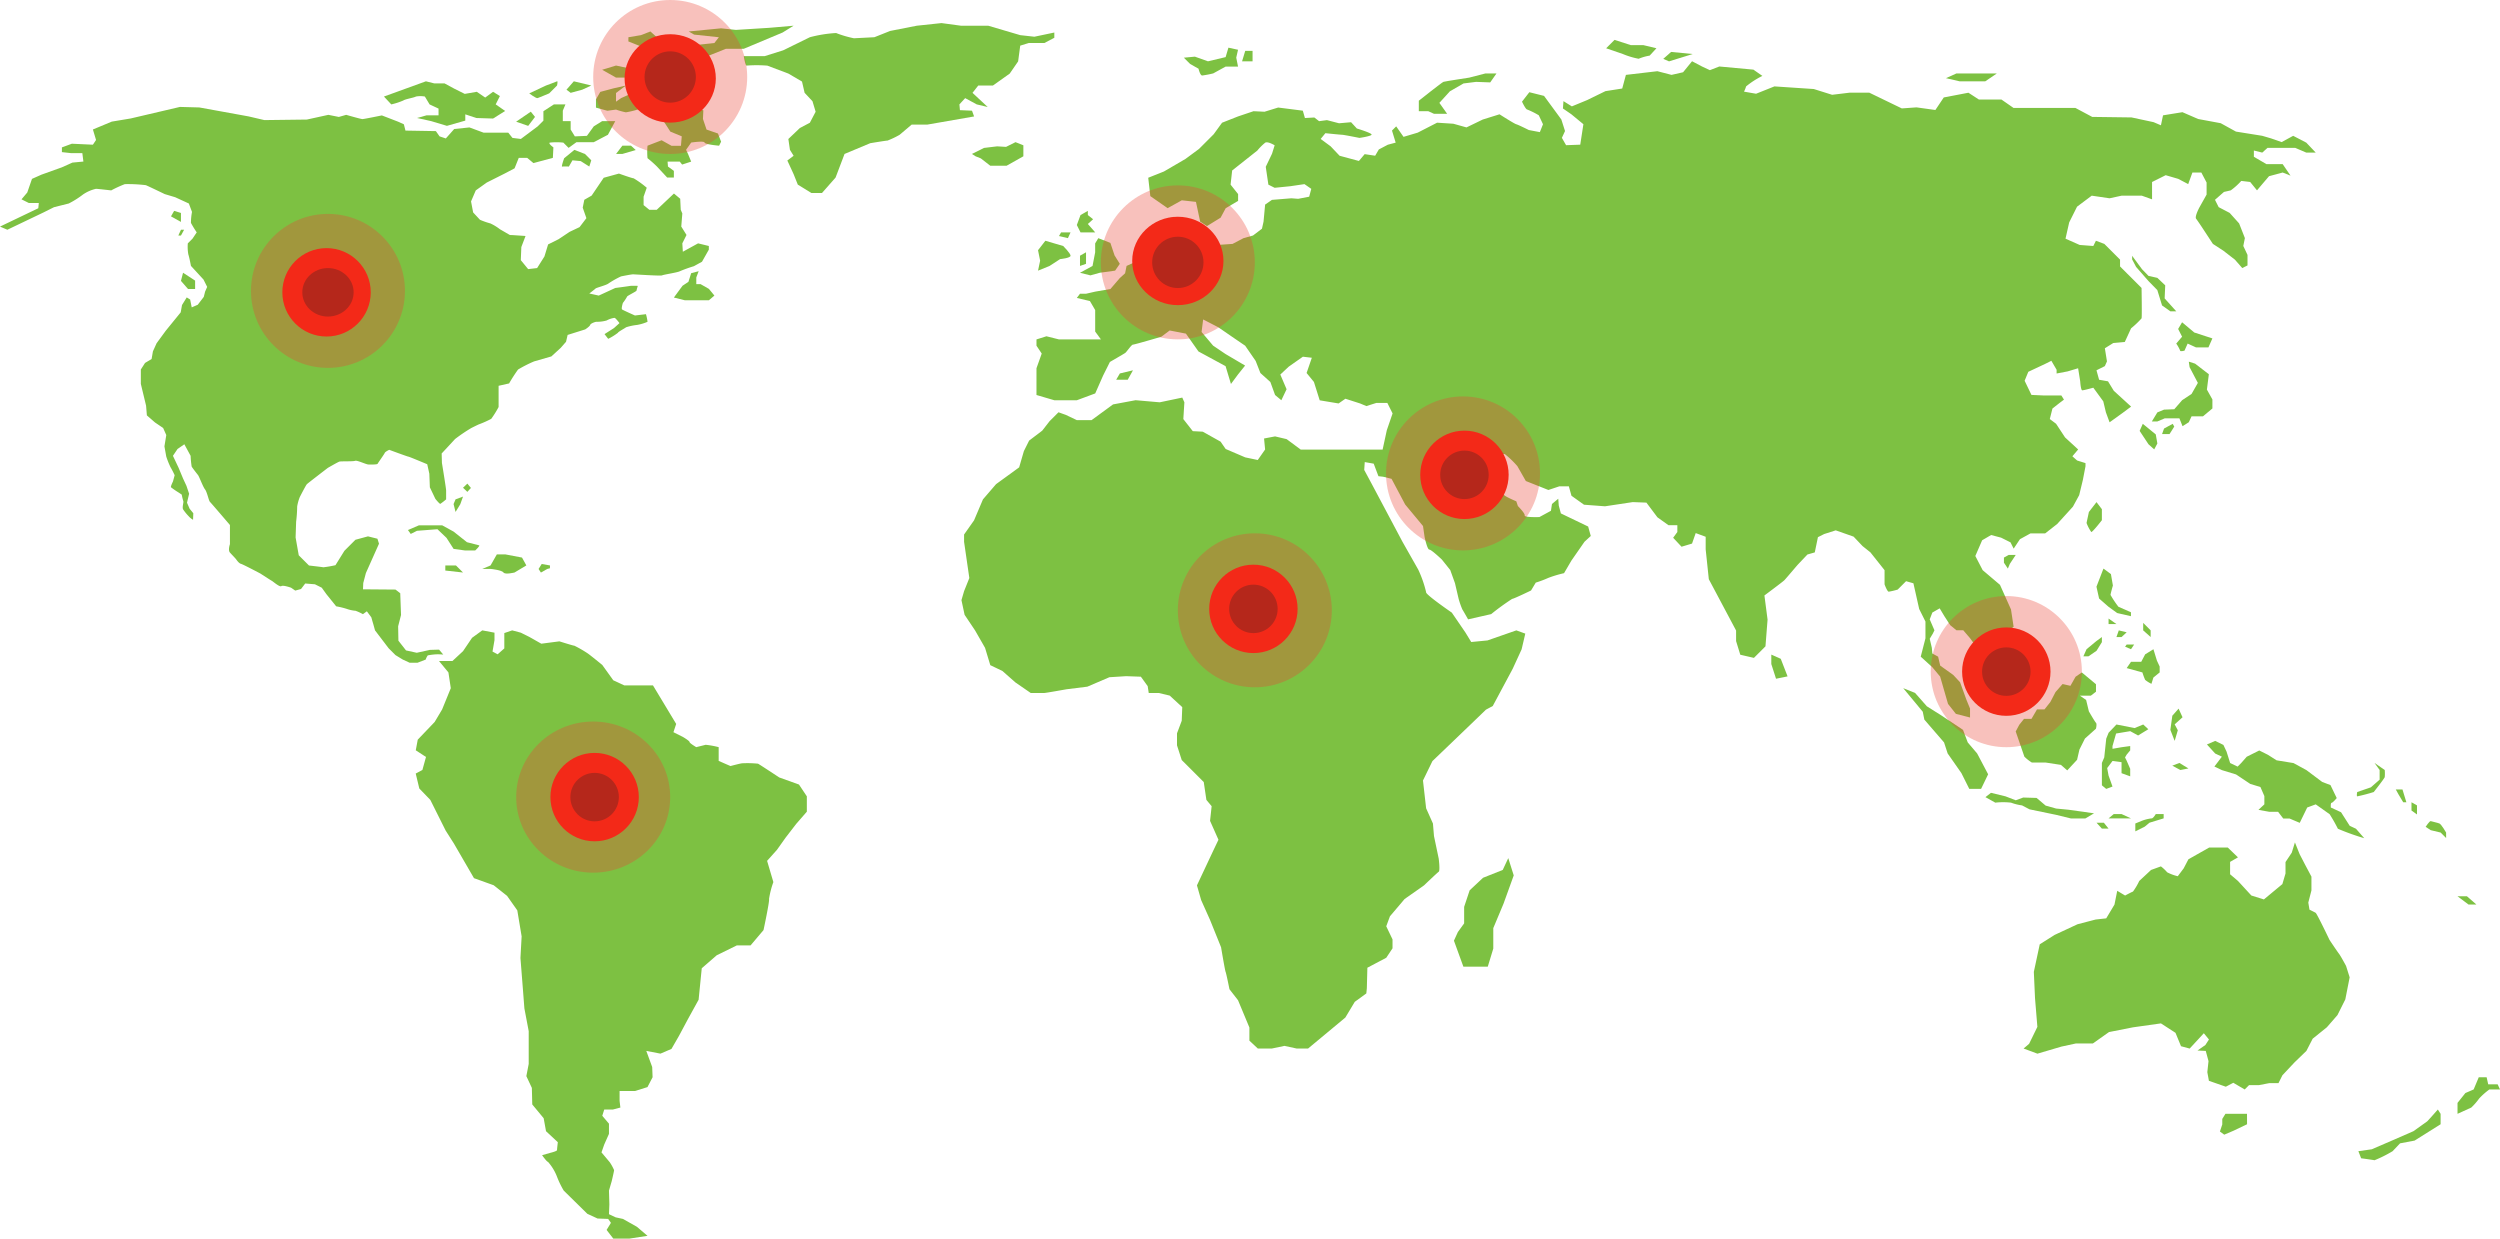<svg xmlns="http://www.w3.org/2000/svg" xmlns:xlink="http://www.w3.org/1999/xlink" width="279" height="138.219" viewBox="0 0 279 138.219">
  <defs>
    <clipPath id="clip-path">
      <rect id="Rectangle_38" data-name="Rectangle 38" width="279" height="135.644" fill="#7dc142"/>
    </clipPath>
  </defs>
  <g id="Group_36" data-name="Group 36" transform="translate(-140 -2320.683)">
    <g id="Group_25" data-name="Group 25" transform="translate(140 2323.259)">
      <g id="Group_24" data-name="Group 24" clip-path="url(#clip-path)">
        <path id="Path_30" data-name="Path 30" d="M22.888,46.731l-.146.585-.673.878-.673.293-.176-.878-.38-.234-.527.849-.146.819L18.5,51.092l-1.025,1.4-.41.907-.146.849-.732.439-.469.732v1.61l.585,2.429.088,1.083.907.79.908.615.351.79L18.351,64l.205,1.141a9.673,9.673,0,0,0,.468,1.171,9.284,9.284,0,0,1,.468.907l-.19.7s-.278.556-.22.644a9,9,0,0,0,.849.585l.351.234a6.321,6.321,0,0,0,.176.732c.059.117-.146.644-.029.908a5.341,5.341,0,0,0,.615.761,1.968,1.968,0,0,0,.5.41l.029-.732-.41-.5-.293-.673.234-1-.293-.878-.38-.819-.5-1.2L19.3,65.053l.512-.761.761-.527.7,1.288a10.249,10.249,0,0,0,.117,1.2c.059.117.556.761.7.937s.556,1.317.79,1.61.41,1.259.556,1.4,2.225,2.576,2.225,2.576v2.136s-.234.673,0,.937.585.615.673.732.322.468.556.527,2.166,1.083,2.166,1.083,1.171.761,1.288.82.878.732,1.054.585,1.083.176,1.083.176l.469.322.644-.176.468-.615,1.083.088.761.38.527.732,1.083,1.346a8.778,8.778,0,0,1,1.2.293,3.8,3.8,0,0,0,.966.205,5.48,5.48,0,0,1,.82.38l.439-.322.5.673s.146.527.176.615.234.839.234.839l1.522,2,.761.761.819.5.761.351H46.6l.907-.351a1.729,1.729,0,0,1,.234-.469,7.437,7.437,0,0,1,.937-.117,5.7,5.7,0,0,1,.79.029L49,86.682l-1.024.029-1.464.322-1.2-.263-.849-1.083-.03-1.61.322-1.258-.088-2.429-.527-.41-3.629-.03.029-.7.293-1.112,1.464-3.278-.176-.556-1.054-.263-1.4.38-1.229,1.229-1,1.61a12.629,12.629,0,0,1-1.347.234c-.117-.029-1.61-.2-1.61-.2l-1.141-1.141-.351-1.99.059-1.756a14.941,14.941,0,0,0,.117-1.7,4.986,4.986,0,0,1,.293-1.054s.673-1.317.79-1.434S36.585,66.4,36.585,66.4s1.112-.644,1.288-.7,1.522,0,1.756-.088,1.229.41,1.493.41.966.029,1.024-.088.732-1.054.79-1.2.5-.351.5-.351,2.049.761,2.136.761,2.107.849,2.107.849l.234,1.054.059,1.522.615,1.288s.468.585.556.556a7.227,7.227,0,0,0,.644-.5v-.995c0-.234-.468-3.073-.468-3.073l-.029-1.054s1.258-1.347,1.493-1.61A18.193,18.193,0,0,1,52.6,61.95s.7-.351.849-.41a11.138,11.138,0,0,0,1.376-.615,11.07,11.07,0,0,0,.819-1.317V57.238l1.171-.263a18.019,18.019,0,0,1,1-1.551,14.747,14.747,0,0,1,1.785-.907l1.932-.556,1.054-.966.585-.673.176-.761,1.961-.615s.5-.322.556-.5.585-.351.7-.351A3.825,3.825,0,0,0,67.7,49.95a2.588,2.588,0,0,1,.878-.293c.117,0,.556.585.556.585l-.615.556-1.054.673.41.527a6.449,6.449,0,0,0,1.083-.673c.029-.117.819-.527.907-.615a6.152,6.152,0,0,1,1.229-.263,4.949,4.949,0,0,0,1.171-.351,5.346,5.346,0,0,0-.176-.849l-1.229.146s-1.317-.585-1.434-.673.088-.732.088-.732a4.867,4.867,0,0,0,.468-.7c0-.088,1.054-.585,1.054-.673a4.185,4.185,0,0,1,.146-.527,8.1,8.1,0,0,0-.849,0c-.088.029-1.668.234-1.668.234l-1.844.849-1.054-.234s.615-.468.7-.556S67.7,46,67.9,45.823a10.185,10.185,0,0,1,1.4-.79c.117-.03,1.171-.234,1.346-.234s3.132.2,3.249.117,1.756-.322,1.99-.468a15.134,15.134,0,0,1,1.551-.556l.908-.5.761-1.346v-.41l-1.2-.293-1.7.936-.058-.936.468-.937-.585-.937.117-1.463-.176-.41-.059-1.229-.7-.585L73.288,37.6h-.819l-.644-.527v-.937l.351-1a10.543,10.543,0,0,0-1.463-1.054c-.176,0-1.639-.527-1.639-.527l-1.7.468-1.347,1.99-.819.468-.176.878.41,1.171-.761,1-1.112.527-1.229.819-1.171.585-.41,1.346L59.942,44.1l-1,.117-.82-1,.059-1.464.468-1.229L56.9,40.409l-1.112-.644a5.522,5.522,0,0,0-1.054-.644,8.77,8.77,0,0,1-1.171-.41l-.761-.82-.234-1.229.527-1.229,1.229-.878,1.99-1,1.112-.585.469-1.171h.936l.7.585L61.7,31.8l.059-1.171s-.585-.41-.41-.527a6.554,6.554,0,0,1,1.522,0l.585.585.878-.637h1.932l1.58-.826.819-1.522H67.2l-.937.585L65.5,29.345l-1.346.059-.468-.761v-.937H62.81V26.535l.293-.7H61.815l-1.171.761v1.054L60,28.292l-1.873,1.4-.936-.117-.469-.585H53.971l-1.58-.585-1.7.176-.937,1.054-.7-.234-.41-.585-3.395-.059-.176-.7-.644-.293-1.814-.7s-1.99.41-2.166.41S38.634,27,38.634,27l-.819.234L36.644,27l-2.4.527-4.741.059-1.756-.41-5.5-1-2.166-.059-5.5,1.288-2.107.351-2.107.878.351,1.171-.351.527L8.02,30.223l-1.112.41v.527l1.054.117H9.19l.117.937-1.229.117-1.171.527-2.283.819-1.054.469-.527,1.522-.644.761.819.41H4.332l-.059.585L0,39.472l.82.351,4.039-1.932,1.171-.585,1.639-.41a9.9,9.9,0,0,0,1.58-.995,4.134,4.134,0,0,1,1.463-.644c.176,0,1.7.176,1.7.176a12.674,12.674,0,0,1,1.522-.7,16.458,16.458,0,0,1,2.342.117c.293.117,2.107.995,2.107.995l1.171.351,1.522.7.351.937a6.718,6.718,0,0,0-.117,1.229,12.1,12.1,0,0,0,.644,1.054l-.468.7-.527.527a4.81,4.81,0,0,0,.059,1.229c.117.351.293,1.288.293,1.288l1.4,1.522.41.819Z" transform="translate(0 -16.76)" fill="#7dc142"/>
        <path id="Path_31" data-name="Path 31" d="M59.08,81.147v-.937l-1.346-.878-.234.908.79.907Z" transform="translate(-37.305 -51.47)" fill="#7dc142"/>
        <path id="Path_32" data-name="Path 32" d="M56.96,66.31l.351-.644H56.96l-.293.644Z" transform="translate(-36.764 -42.603)" fill="#7dc142"/>
        <path id="Path_33" data-name="Path 33" d="M55.445,60.9V59.9l-.761-.234-.351.615Z" transform="translate(-35.25 -38.71)" fill="#7dc142"/>
        <path id="Path_34" data-name="Path 34" d="M144.345,152.17l-.22-.878.22-.527.834-.307-.307.856Z" transform="translate(-93.506 -97.614)" fill="#7dc142"/>
        <path id="Path_35" data-name="Path 35" d="M147.608,147.255l.4-.439-.4-.483-.483.461Z" transform="translate(-95.452 -94.938)" fill="#7dc142"/>
        <path id="Path_36" data-name="Path 36" d="M129.625,160.11l1.229-.527h2.59l1.273.7,1.493,1.185s1.229.307,1.361.351-.439.571-.439.571h-1.141l-1.273-.176-.79-1.229-1.01-.966-2.283.176-.7.351Z" transform="translate(-84.098 -103.534)" fill="#7dc142"/>
        <path id="Path_37" data-name="Path 37" d="M141.5,172.333h1.185l.79.79-1.976-.22Z" transform="translate(-91.802 -111.806)" fill="#7dc142"/>
        <path id="Path_38" data-name="Path 38" d="M154.172,170.062l.7-1.229h.966l1.844.351.483.878-1.317.79s-1.054.263-1.229,0-1.361-.4-1.449-.4h-.922Z" transform="translate(-99.426 -109.536)" fill="#7dc142"/>
        <path id="Path_39" data-name="Path 39" d="M172.4,172.036l-.922-.161-.351.556.263.4.7-.4.307-.08Z" transform="translate(-111.023 -111.509)" fill="#7dc142"/>
        <path id="Path_40" data-name="Path 40" d="M134.715,196.392h1.493l1.185-1.1,1.01-1.493,1.141-.829,1.361.258v.834l-.22,1.273.571.307.746-.659v-1.712l.878-.3.966.258.966.483,1.317.746,2.02-.263s1.537.488,1.668.486a12.7,12.7,0,0,1,1.449.831c.22.132,1.668,1.317,1.668,1.317l1.229,1.712,1.229.571h3.2l2.59,4.3-.307.922,1.054.527s.746.439.746.571.746.571.746.571l1.054-.263a9.634,9.634,0,0,1,1.449.263v1.537l1.317.571s1.141-.307,1.317-.307a11.735,11.735,0,0,1,1.756.044c.176.088,2.371,1.537,2.371,1.537l2.2.79.878,1.317v1.712l-1.185,1.361-1.185,1.537-.966,1.361-1.1,1.229.7,2.371a9.835,9.835,0,0,0-.483,1.888c.088.176-.615,3.468-.615,3.468l-1.449,1.712h-1.537l-2.239,1.1-1.668,1.449-.351,3.512-1.185,2.151-1.01,1.888-.834,1.449-1.229.527-1.581-.307.659,1.8.044,1.141-.571,1.1-1.4.439h-1.712v1.1l.088.746-.834.219h-.966l-.22.7.746.878v1.141l-.527,1.185-.307.878.922,1.1a5.245,5.245,0,0,1,.483.878c0,.132-.263,1.229-.263,1.229l-.307,1.054.044,1.537-.044,1.1.746.351.812.176,1.558.878,1.185,1.01-2.02.307h-1.8l-.746-.966.483-.79-.307-.439-1.185-.044-1.141-.527-2.634-2.59a10.109,10.109,0,0,1-.746-1.537,5.418,5.418,0,0,0-1.01-1.668c-.132,0-.659-.746-.659-.746l.922-.263s.746-.176.746-.307.088-.878.088-.878l-1.317-1.229-.263-1.449-1.273-1.537-.044-1.844-.615-1.317.263-1.361V237.7l-.483-2.546-.176-2.283-.263-3.337.132-2.415-.483-2.9L142.31,222.6l-1.493-1.185-2.2-.79-2.239-3.863-.922-1.449-1.712-3.424-1.229-1.273-.4-1.668.746-.4.4-1.449-1.141-.746.22-1.185,1.888-1.976.834-1.4.966-2.371-.263-1.756Z" transform="translate(-85.72 -125.197)" fill="#7dc142"/>
        <path id="Path_41" data-name="Path 41" d="M214.125,81.774l1.229.307h2.678l.615-.527-.615-.746-.922-.527h-.483v-.746l.263-.7-.834.22-.307.966-.659.439Z" transform="translate(-138.92 -51.145)" fill="#7dc142"/>
        <path id="Path_42" data-name="Path 42" d="M196.452,39.88l1.493-.439-.527-.483h-.966l-.7.922Z" transform="translate(-126.999 -25.275)" fill="#7dc142"/>
        <path id="Path_43" data-name="Path 43" d="M181.6,42.137l.22-.7-.7-.7-1.185-.461-1.141.933s-.351.977-.22.933a4.14,4.14,0,0,1,.746,0l.4-.7.922.088Z" transform="translate(-115.834 -26.127)" fill="#7dc142"/>
        <path id="Path_44" data-name="Path 44" d="M195.126,26.55a7.4,7.4,0,0,0,0,1.395,13.04,13.04,0,0,1,1.054.934l1.141,1.228h.746V29.36l-.659-.482-.044-.55h1.361l.263.329,1.01-.329-.351-.856-.219-.461L200,26.2s1.449-.22,1.493,0,1.624.351,1.624.351l.22-.449-.351-.912-1.273-.439-.4-1.185.044-.966-2.149-.659-1.144-.834-.878.351a11.6,11.6,0,0,0-1.273-.615,6.78,6.78,0,0,1-1.01-.615l-1.449.439-1.273.571-.571.4v-.966l1.1-.834-1.361.307-1.493.4-.483.834v.922l1.273.351.966-.132a7.833,7.833,0,0,0,1.1.307,9.793,9.793,0,0,0,1.932-.527l1.141.263.922.922.966,1.493,1.273.527-.088,1.054H197.8l-1.1-.615Z" transform="translate(-122.863 -12.867)" fill="#7dc142"/>
        <path id="Path_45" data-name="Path 45" d="M122,20.2l.819.878a7.8,7.8,0,0,0,1.347-.439c.176-.146,1.229-.322,1.4-.439a2.8,2.8,0,0,1,1,0l.527.878,1,.468V22.3h-1.346l-1.054.293,1.58.351,1.756.527,2.049-.585v-.7l1.229.41,1.873.059,1.346-.845-1.054-.735.468-.93-.761-.475-.878.644-.937-.644-1.346.234-1.171-.585-1.083-.585H127.62l-.937-.234Z" transform="translate(-79.151 -12.002)" fill="#7dc142"/>
        <path id="Path_46" data-name="Path 46" d="M164,29.278l1.346.468.761-1-.468-.585Z" transform="translate(-106.4 -18.274)" fill="#7dc142"/>
        <path id="Path_47" data-name="Path 47" d="M168.167,19.838s.761.585.937.527,1.288-.527,1.288-.527l.878-.878s.117-.527,0-.468-1.229.468-1.229.468Z" transform="translate(-109.103 -11.994)" fill="#7dc142"/>
        <path id="Path_48" data-name="Path 48" d="M180,19.436l.468.352,1.288-.352,1.01-.468-1.946-.468Z" transform="translate(-116.781 -12.002)" fill="#7dc142"/>
        <path id="Path_49" data-name="Path 49" d="M191.333,13.968l1.551.878h2.2c.117,0,1.522.576,1.7.405A6.316,6.316,0,0,1,198.3,14.9l.41-.7-2.049.176-1.58-.41-2.2-.468Z" transform="translate(-124.133 -8.759)" fill="#7dc142"/>
        <path id="Path_50" data-name="Path 50" d="M204.667,4.579l.761.7h3.337l2.107-.7L213.8,3.409h1.99l4.332-1.815L221.35.833l-2.693.234-3.746.234-1.654-.176-3.614.351.607.351,2.758.293-.5.644-2.751.293h-1.112l-.293.468-.366.527-.922.351Z" transform="translate(-132.784 -0.54)" fill="#7dc142"/>
        <path id="Path_51" data-name="Path 51" d="M199.667,3.778l1.756.7.878-.7.732-.293-.907-.82-1.054.41-1.4.234Z" transform="translate(-129.54 -1.73)" fill="#7dc142"/>
        <path id="Path_52" data-name="Path 52" d="M236.333,3.688s.176,1.171.351,1.054a14.749,14.749,0,0,1,2.283.008l2.342.884,1.522.891.293,1.261.878.936.351,1.171-.644,1.229-1.112.585-1.288,1.229.176,1.207.41.666-.7.527.7,1.522.469,1.171,1.522.937h1.171l1.522-1.727,1-2.634,2.868-1.2s1.756-.293,1.932-.293a9.748,9.748,0,0,0,1.346-.644l1.346-1.141h1.756l5.21-.907-.234-.644-1.346-.058-.059-.644.644-.7,1.288.7,1.229.293-1.7-1.58.644-.82h1.639l1.873-1.333.937-1.36.234-1.756.937-.293h1.756l1.112-.585V1.054l-2.225.468-1.581-.176L263.611.293h-3.044L258.4,0,255.65.293l-2.985.585-1.756.7-2.283.117a12.008,12.008,0,0,1-1.99-.585,14.576,14.576,0,0,0-2.927.468l-2.985,1.464-2.049.644Z" transform="translate(-153.328)" fill="#7dc142"/>
        <path id="Path_53" data-name="Path 53" d="M309.243,39.413l.585.234,1.054.819H312.7l1.873-1.054V38.184l-.878-.351-1.054.527-1-.059-1.463.176-1.347.673Z" transform="translate(-200.365 -24.545)" fill="#7dc142"/>
        <path id="Path_54" data-name="Path 54" d="M331.648,69.46l-.995-.293-.82,1.054.234,1.171-.234,1.112,1.288-.527,1.171-.761s1.171-.117,1.171-.38-.82-1.083-.82-1.083Z" transform="translate(-213.989 -44.874)" fill="#7dc142"/>
        <path id="Path_55" data-name="Path 55" d="M336.5,66.909l.995.234.293-.644h-1.054Z" transform="translate(-218.315 -43.143)" fill="#7dc142"/>
        <path id="Path_56" data-name="Path 56" d="M342.576,62.067h1.639l-.82-.937.585-.527-.585-.468v-.468l-.819.468-.41,1.112Z" transform="translate(-221.991 -38.711)" fill="#7dc142"/>
        <path id="Path_57" data-name="Path 57" d="M343.167,74.355l.673-.234V72.833l-.673.38Z" transform="translate(-222.64 -47.253)" fill="#7dc142"/>
        <path id="Path_58" data-name="Path 58" d="M343.167,72.2l1.4-.761.293-1.522v-.995l.351-.585,1.347.527.468,1.4.585.937-.527.761-1.7.234-1.054.293Z" transform="translate(-222.64 -44.333)" fill="#7dc142"/>
        <path id="Path_59" data-name="Path 59" d="M323.763,35.816l-.585.527-1.054,1.229-1.7.293L319.4,38.1h-.673l-.351.468,1.463.351.585,1v2.4l.644.878h-4.683l-1.4-.351-1.112.351v.7l.585.878-.585,1.639V49.4l1.99.585h2.517l2.049-.761.878-1.99.761-1.522s1.522-.878,1.7-1,.7-.936.878-.936S327.8,42.9,327.8,42.9l.937-.7,1.814.351,1.4,1.99,3.025,1.639.6,1.99.781-1.054.8-1-2.185-1.288-1.386-.937-1.288-1.522.176-1.4,1.7.878L335.7,42.9l1.464,1,1.171,1.7.527,1.347,1.112,1L340.5,49.4l.7.585.585-1.229-.7-1.639.937-.878,1.581-1.112,1,.117-.585,1.7.819,1,.644,2.049,2.107.351.761-.527,1.639.527.7.293,1.112-.351h1.229l.585,1.171-.644,1.873-.469,2.166h-9.132l-1.58-1.171L340.5,54.02l-1.229.234.117,1.229-.819,1.171-1.4-.293-2.185-.937-.566-.819-1.99-1.112-1.112-.058-1.054-1.347.117-1.873-.234-.527-2.517.527-2.693-.234-2.517.469-2.4,1.756h-1.639l-1.229-.585-.82-.293-.995.995-.819,1.054-1.464,1.112-.585,1.171-.527,1.815-2.576,1.873-1.464,1.7-.995,2.342-1.112,1.58v.819l.586,4.039-.586,1.464-.293,1,.351,1.639,1.171,1.747,1.112,1.941.585,1.932,1.346.644,1.464,1.288,1.7,1.171h1.522c.176,0,2.459-.41,2.459-.41l2.342-.293,2.459-1.054,1.873-.117,1.639.059.761,1.054.117.761h1.112l1.229.293,1.4,1.288-.059,1.522-.527,1.4V88.5l.527,1.639,2.459,2.459.293,1.99.586.7-.176,1.639.937,2.107-.586,1.229-1.815,3.863.469,1.639.995,2.224,1.229,3.044s.43,2.575.508,2.751.429,1.932.429,1.932l.956,1.229,1.268,3.044v1.463l.937.878h1.58l1.4-.293,1.346.293h1.288l4.156-3.454,1.054-1.756,1.288-.937.058-.585.059-2.283,2.107-1.112.7-1.054v-.995l-.7-1.464.41-1.112,1.639-1.932,2.166-1.522s1.464-1.4,1.639-1.522,0-1.464,0-1.464l-.527-2.517-.117-1.4-.761-1.7-.351-3.1,1.054-2.166,4.273-4.1,1.7-1.639.761-.41,2.225-4.156.995-2.166.41-1.756-1-.361-3.219,1.122-1.815.176-.644-1.054-1.522-2.225s-2.985-2.049-2.868-2.283a12.636,12.636,0,0,0-.878-2.517l-1.756-3.1-3.454-6.5-.819-1.522.059-.878,1,.176.527,1.4.527.059.937.234,1.522,2.868,1.99,2.4.176,1.229s.293,1.4.527,1.4,1.4,1.112,1.4,1.112l.936,1.171.527,1.464.41,1.756a9.594,9.594,0,0,0,.41,1.171c.117.176.644,1.112.644,1.112l2.576-.585a27.026,27.026,0,0,1,2.342-1.7c.176,0,2.107-.937,2.107-.937l.527-.878a11.835,11.835,0,0,0,1.4-.527,13.09,13.09,0,0,1,1.756-.527l.819-1.4,1.464-2.107.7-.644-.293-1.054-3.044-1.464-.234-.878-.058-.761-.7.585-.117.761-1.288.7s-1.7.059-1.639-.176-.761-1.054-.761-1.054l-.176-.527s-1.4-.585-1.4-.761a18.226,18.226,0,0,0-.819-1.814l-.819-1.054.234-1.7s1.347.059,1.522.059a10.387,10.387,0,0,1,1.4,1.346L368.485,59l2.517,1,1.229-.41h1.054l.293,1.054,1.4,1,2.342.176,3.1-.468,1.522.058,1.229,1.639,1.229.878h.995v.761l-.468.644.936,1,1.171-.351.41-1.171,1.112.41v1.4l.351,3.337,3.044,5.727v1.18l.468,1.522,1.522.351,1.288-1.288.234-2.985-.351-2.693s2.049-1.522,2.224-1.7,1.464-1.7,1.464-1.7l1.112-1.171.82-.234.351-1.7.7-.351,1.288-.41,1.99.7,1,1.054.878.7,1.58,1.99v1.581s.293.82.469.82a8.526,8.526,0,0,0,.995-.234l.937-.937.819.234.644,2.868.7,1.4v1.873l-.527,2.049,1.288,1.171.878,1.054.878,3.044.878,1.112,1.58.41v-1l-.41-1-.7-1.932-.761-.819L414.729,79.6l-.234-1-.644-.351-.059-.644-.234-1,.351-.585.176-.361-.527-1.22.293-.761.819-.468.527.878.644.995.7.576h.761l.761.888.468.644.351,1,.819.313.937-1.367,1.112-.937,1.171-.937-.293-1.932L421.4,70.586l-1.932-1.639-.819-1.58.761-1.756,1-.585,1.112.293,1.054.527.351.7.7-1.054,1.171-.644h1.639l1.347-1.054,1.756-1.932.7-1.288.41-1.7.293-1.522v-.351l-.937-.293-.527-.468.644-.761-1.463-1.346-1-1.522-.7-.527.293-1.171.819-.644.468-.351-.293-.469H426.2l-1.288-.058-.761-1.58.41-1,1.873-.878.7-.351.585,1V47l1.229-.234,1.171-.351.234,1.463s.059,1,.234,1,1.229-.293,1.229-.293l1.112,1.522.293,1.229.41,1.112,1.464-1.054.937-.7L434.1,48.928l-.644-1.054-.995-.176-.293-1.054.936-.468.234-.527-.234-1.464.937-.585,1.288-.117.7-1.522a9.961,9.961,0,0,0,1.171-1.112c.059-.176,0-3.395,0-3.395l-2.4-2.4v-.761l-1.756-1.756-.937-.351-.293.585-1.522-.117-1.58-.7.41-1.815.878-1.756,1.639-1.229,1.99.293,1.347-.293h2.25l1.145.41V25.63l1.522-.761,1.4.41,1.112.585.468-1.288h1l.585,1.112v1.346l-.82,1.464s-.527,1-.351,1.229.644.936.644.936l1.229,1.873,1.171.761,1.288,1,.819.936.586-.293V33.767l-.469-1,.176-.878-.644-1.639-1.054-1.171-1.229-.644-.41-.819,1-.878s.527-.117.761-.176a7.259,7.259,0,0,0,1.171-1.054l.995.117.761.937.644-.761.7-.819,1.522-.41.878.351-.878-1.288h-1.814l-1.4-.819v-.7l.936.234.585-.527h3.1l1.229.527h1.054l-1.054-1.112-1.463-.761-1.288.7-1.171-.41-1-.293-2.927-.468-1.7-.937-2.517-.468-1.756-.761-2.166.351-.234,1.112-.82-.351-2.459-.527-4.39-.059-1.873-1h-6.907l-1.346-.937h-2.517l-1.171-.761-2.751.527-.937,1.4-2.107-.293-1.639.117-3.629-1.756H404.6l-1.932.234-2.049-.644-4.39-.293-2.049.819-1.346-.234a3.732,3.732,0,0,0,.234-.585,9.418,9.418,0,0,1,1.815-1.171l-1-.7-3.805-.351-1.054.41-.878-.41-1.112-.585-1,1.229-1.288.293-1.581-.41-3.512.41-.41,1.522-1.873.293-2.049,1-1.7.7-.937-.585-.058.82.936.644,1.347,1.112-.351,2.283-1.581.058-.469-.819.351-.761-.41-1.288-1.932-2.634-1.639-.41-.819,1.054s.409.878.585.878a8.756,8.756,0,0,1,1.288.644l.468,1-.351.878-1.229-.234s-1.171-.585-1.4-.644-1.873-1.112-1.873-1.112l-1.873.585-1.815.878-1.464-.41-1.814-.117-2.166,1.112-1.58.469-.819-1.171-.469.469.41,1.346-.878.234-1,.527-.41.7-1.171-.176-.644.761L347.7,22.7l-1-1.054-1.112-.82.527-.644s1.7.176,1.873.176,1.932.351,1.932.351,1.229-.176,1.346-.351-1.639-.7-1.639-.7l-.644-.7-1.346.117-1.346-.351-.878.117-.527-.41-1.054.059-.234-.82-2.751-.351-1.522.469-1.229-.059-1.736.585-1.776.7-.936,1.288-1.639,1.639L330.5,23.055l-2.4,1.4-1.756.7.234,2.049,1.932,1.346,1.58-.878,1.581.176.468,2.2.761.5,1.522-.937.566-1.054,1.386-.819v-.761l-.839-1.054.176-1.58,2.81-2.224a5.986,5.986,0,0,1,.878-.878c.293-.176,1.054.293,1.054.293l-.293.937-.7,1.464.293,1.99.7.351L342.2,26.1l1.58-.234.761.527-.234.878-1.229.234-.761-.058-2.166.176-.761.527-.176,1.9-.176.79-1,.761-1.054.293-1.229.644-1.7.117-1.7-.176-1.229-.585.293-.41.469-.937-.7-.234s-1.054.234-1.112.41-.176-1.054-.176-1.054l-1.054-.059-.468,1.112.176,1.464-1.054.878-1.932.907-.878.673-.761.351Z" transform="translate(-198.202 -7.894)" fill="#7dc142"/>
        <path id="Path_60" data-name="Path 60" d="M453.994,20.507H452.53l-.644-.293h-1.054V19.044s2.576-2.049,2.751-2.107,2.868-.468,2.868-.468L458.267,16H459.5l-.7,1-1.581-.059-1.4.176-1.522.878-1.171,1.288Z" transform="translate(-292.492 -10.38)" fill="#7dc142"/>
        <path id="Path_61" data-name="Path 61" d="M376.167,8.945l.7.7.937.527s.176.761.41.761a11.685,11.685,0,0,0,1.229-.234l1.386-.761h1.386l-.2-1,.2-.878-1.073-.234-.312,1.054-1.971.469L377.4,8.828Z" transform="translate(-244.05 -5.082)" fill="#7dc142"/>
        <path id="Path_62" data-name="Path 62" d="M395.838,8.833h-.819L394.667,10h1.171Z" transform="translate(-256.052 -5.731)" fill="#7dc142"/>
        <path id="Path_63" data-name="Path 63" d="M515.953,6.27l-1.464-.351h-1.4l-1.814-.585-.937.937,1.873.644a8.7,8.7,0,0,0,1.756.527,5.658,5.658,0,0,1,1.229-.351Z" transform="translate(-331.094 -3.46)" fill="#7dc142"/>
        <path id="Path_64" data-name="Path 64" d="M531.778,9.4l-2.4-.234-.878.775.644.279Z" transform="translate(-342.881 -5.947)" fill="#7dc142"/>
        <path id="Path_65" data-name="Path 65" d="M356.54,110.333l-1.464.351-.409.7h1.288Z" transform="translate(-230.101 -71.582)" fill="#7dc142"/>
        <path id="Path_66" data-name="Path 66" d="M563.887,201.135l-1.054-.468v1.054l.527,1.639,1.288-.263Z" transform="translate(-365.155 -130.189)" fill="#7dc142"/>
        <path id="Path_67" data-name="Path 67" d="M468.059,265.333l-.615,1.317-2.2.878-1.493,1.4-.615,1.844v1.844l-.7.966-.439.966,1.054,2.9h2.722l.615-2.02v-2.283l1.141-2.722,1.141-3.161Z" transform="translate(-299.737 -172.143)" fill="#7dc142"/>
        <path id="Path_68" data-name="Path 68" d="M604.75,211.333l1.317.527,1.317,1.493,1.668,1.054,2.371,1.58.527,1.4L613,218.621l1.225,2.322-.786,1.63h-1.317l-.878-1.756-1.537-2.2-.4-1.229-2.2-2.546-.176-.878Z" transform="translate(-392.35 -137.109)" fill="#7dc142"/>
        <path id="Path_69" data-name="Path 69" d="M647.656,208.923h1.229l.571-.439v-.834l-1.58-1.317-.7.483-.571,1.01-.878-.2-.79.9-.571,1.1-.659.834h-.834l-.615,1.054h-.834l-.527.659-.4.746.966,2.81a4.606,4.606,0,0,0,.834.659h1.537l1.712.263.7.615,1.1-1.185.263-1.141.615-1.229,1.229-1.1s.132-.527,0-.659-.79-1.273-.79-1.273l-.307-1.273Z" transform="translate(-415.544 -133.865)" fill="#7dc142"/>
        <path id="Path_70" data-name="Path 70" d="M638.067,169h-.79l-.527.293v.571l.439.659.22-.527Z" transform="translate(-413.111 -109.644)" fill="#7dc142"/>
        <path id="Path_71" data-name="Path 71" d="M663,154.535a4.482,4.482,0,0,0,.527,1.01c.132.044,1.185-1.317,1.185-1.317V153l-.6-.79-.849,1.1Z" transform="translate(-430.142 -98.75)" fill="#7dc142"/>
        <path id="Path_72" data-name="Path 72" d="M666.942,173.333l.834.615.219,1.273s-.263.922-.263,1.054a11.414,11.414,0,0,0,.878,1.317l1.4.615v.439l-1.536-.351-.966-.7-1.054-.922-.293-1.317Z" transform="translate(-432.196 -112.455)" fill="#7dc142"/>
        <path id="Path_73" data-name="Path 73" d="M664.063,195.083l-.6.439-1.112.922-.351.79h.571l.893-.615.6-.966Z" transform="translate(-429.493 -126.566)" fill="#7dc142"/>
        <path id="Path_74" data-name="Path 74" d="M670,189.208v.615h.878Z" transform="translate(-434.683 -122.754)" fill="#7dc142"/>
        <path id="Path_75" data-name="Path 75" d="M673.641,193.187l-.878-.214-.263.741h.571Z" transform="translate(-436.305 -125.197)" fill="#7dc142"/>
        <path id="Path_76" data-name="Path 76" d="M678.735,198.958l-.922.571-.439.834h-1.141l-.483.7,1.756.483a7.02,7.02,0,0,0,.307.834,3.462,3.462,0,0,0,.7.439l.219-.7.7-.571v-.659l-.307-.659Z" transform="translate(-438.413 -129.08)" fill="#7dc142"/>
        <path id="Path_77" data-name="Path 77" d="M668.138,226.521l-.263.615v2.5l.483.4.7-.263-.439-1.229-.154-.834.593-.79,1.01.132v1.229l.966.351v-.834l-.4-.922-.176-.351.176-.307.4-.483v-.483l-.966.132-1.01.176v-.307l.4-1.4,1.58-.263.878.483,1.141-.7-.571-.527-.966.4-2.019-.4-.878.922-.263.659Z" transform="translate(-433.304 -144.57)" fill="#7dc142"/>
        <path id="Path_78" data-name="Path 78" d="M631.49,244.583l-.615.483,1.1.615a7.806,7.806,0,0,1,1.756,0,5.551,5.551,0,0,0,1.229.307l.834.439,2.971.615,1.639.4h1.624l.966-.571-2.854-.4-1.376-.132-1.171-.329-1.01-.856-1.493-.044-.834.307-1.141-.439Z" transform="translate(-409.299 -158.681)" fill="#7dc142"/>
        <path id="Path_79" data-name="Path 79" d="M671.449,251.333h-.871l-.578.483h2.5Z" transform="translate(-434.683 -163.06)" fill="#7dc142"/>
        <path id="Path_80" data-name="Path 80" d="M681.661,251.333h-.878s-.307.527-.483.483a4.575,4.575,0,0,0-1.054.263l-.746.307v.878l1.054-.527.527-.439,1.58-.483Z" transform="translate(-440.198 -163.06)" fill="#7dc142"/>
        <path id="Path_81" data-name="Path 81" d="M666.986,254.083h-.819l.6.659h.746Z" transform="translate(-432.196 -164.844)" fill="#7dc142"/>
        <path id="Path_82" data-name="Path 82" d="M658.322,263.011a4.649,4.649,0,0,1,.7.659,4.929,4.929,0,0,0,1.185.439l.658-.878.527-1.01,2.327-1.317h2.063l1.141,1.1-.878.505v1.383l.878.746,1.493,1.624,1.4.439,2.063-1.712.351-1.185v-1.273l.7-1.054.351-1.141.527,1.317.615,1.185.7,1.317v1.537l-.351,1.361.132.79s.542.263.688.351,1.551,3.029,1.551,3.029.878,1.317,1.054,1.537.79,1.361.79,1.361l.4,1.273-.483,2.459-.878,1.756-1.185,1.361-1.581,1.273-.7,1.361-1.317,1.273-1.361,1.449-.439.878H670.4l-1.142.22h-1.1l-.483.483-1.273-.746-.834.439-1.888-.659-.176-.966.132-1.229-.307-1.141-.922-.044.878-.615.4-.615-.571-.7-1.581,1.712-.966-.263-.615-1.493-1.624-1.054-3.117.439-2.678.527-1.8,1.273h-1.888l-1.624.351-2.678.79L643,283.338l.615-.527.922-1.888-.263-3.2-.132-2.941.659-3.073,1.668-1.054,2.546-1.185,2.02-.527,1.185-.132.922-1.537.307-1.537.878.527s.746-.4.878-.439a6.955,6.955,0,0,0,.7-1.185l1.317-1.229Z" transform="translate(-417.166 -168.899)" fill="#7dc142"/>
        <path id="Path_83" data-name="Path 83" d="M708.4,346.583H705.99l-.351.571v.615l-.263.79.483.351,1.032-.439,1.514-.724Z" transform="translate(-457.634 -224.856)" fill="#7dc142"/>
        <path id="Path_84" data-name="Path 84" d="M749.375,349.862l.307.79s1.317.176,1.493.22a14.42,14.42,0,0,0,2.019-1.01l.834-.878,1.624-.307,2.9-1.822v-1.163l-.307-.483-.7.79-.483.527-1.537,1.1-2.107.922-2.546,1.1Z" transform="translate(-486.18 -223.964)" fill="#7dc142"/>
        <path id="Path_85" data-name="Path 85" d="M780.875,339.041l1.537-.7a6.9,6.9,0,0,0,.878-1.01,7.853,7.853,0,0,1,1.141-1.01h1.185l-.263-.571H784.3l-.176-.79h-.878l-.571,1.361-.922.4-.878,1.1Z" transform="translate(-506.616 -217.314)" fill="#7dc142"/>
        <path id="Path_86" data-name="Path 86" d="M692.05,235.7l-1.01-.615-.79.307.9.483Z" transform="translate(-447.821 -152.517)" fill="#7dc142"/>
        <path id="Path_87" data-name="Path 87" d="M702.172,228.083l-.922.4.922,1.01.746.351-.527.7-.307.4.834.4,1.581.483,1.58,1.054,1.142.351.439,1.01v.922l-.659.615,1.229.22h.966l.571.746h.7l1.141.483.834-1.712.951-.351,1.551,1.1a17.863,17.863,0,0,1,.922,1.624,26.264,26.264,0,0,0,2.941,1.054l-.922-1.054-.7-.329-.966-1.514-1.141-.527s-.044-.527.088-.527.571-.527.571-.527l-.7-1.449-.922-.351-1.756-1.317-1.449-.79-1.888-.307-.966-.615-.966-.483-1.4.7-.615.7-.4.4-.834-.4-.4-1.273-.351-.746Z" transform="translate(-454.957 -147.976)" fill="#7dc142"/>
        <path id="Path_88" data-name="Path 88" d="M748.928,238.332s-.088.439,0,.483a18.71,18.71,0,0,0,1.844-.483s1.185-1.493,1.229-1.668a4.62,4.62,0,0,0,0-.79l-1.141-.79.571.79v1.077l-.976.855Z" transform="translate(-485.864 -152.517)" fill="#7dc142"/>
        <path id="Path_89" data-name="Path 89" d="M761.557,244.07l.527.878h.351L762,243.521h-.746Z" transform="translate(-493.884 -157.992)" fill="#7dc142"/>
        <path id="Path_90" data-name="Path 90" d="M780.875,277.458l1.229.922h.878l-1.054-.922Z" transform="translate(-506.616 -180.009)" fill="#7dc142"/>
        <path id="Path_91" data-name="Path 91" d="M773.033,254.852s-.527-.922-.746-1.01-.834-.22-.966-.263-.571.637-.571.637l.571.373,1.1.263.615.615Z" transform="translate(-500.048 -164.516)" fill="#7dc142"/>
        <path id="Path_92" data-name="Path 92" d="M766.865,248.944v-1.01l-.615-.351v.922Z" transform="translate(-497.128 -160.627)" fill="#7dc142"/>
        <path id="Path_93" data-name="Path 93" d="M690.108,221.433l.351-1.185-.351-.659.878-.79-.439-.966-.7.79-.219,1.58Z" transform="translate(-447.415 -141.326)" fill="#7dc142"/>
        <path id="Path_94" data-name="Path 94" d="M675.25,197.7l.659.285.351-.526h-.834Z" transform="translate(-438.089 -128.107)" fill="#7dc142"/>
        <path id="Path_95" data-name="Path 95" d="M681.834,192.163v-.741l-.834-.839v.839Z" transform="translate(-441.82 -123.647)" fill="#7dc142"/>
        <path id="Path_96" data-name="Path 96" d="M681.5,130.187l.351-.659-.176-1.01-1.449-1.185-.351.79.988,1.493Z" transform="translate(-441.09 -82.611)" fill="#7dc142"/>
        <path id="Path_97" data-name="Path 97" d="M687.219,127.86l-.22.615h.834l.527-.834-.176-.307Z" transform="translate(-445.712 -82.611)" fill="#7dc142"/>
        <path id="Path_98" data-name="Path 98" d="M683.75,114.256h.615l.834-.351h1.624l.351.878.7-.439.307-.659h1.273l1.054-.878V111.8l-.615-1.1.219-1.712-1.537-1.185-.7-.22.088.615.922,1.756-.7,1.229-1.054.7-.878,1.01-1.141.044-.746.307Z" transform="translate(-443.604 -69.798)" fill="#7dc142"/>
        <path id="Path_99" data-name="Path 99" d="M691.5,97.454a4.233,4.233,0,0,1,.439.79c0,.132.483,0,.483,0l.351-.79.922.424h1.4l.439-1-2.02-.659-1.361-1.141-.439.746.439.863Z" transform="translate(-448.632 -61.688)" fill="#7dc142"/>
        <path id="Path_100" data-name="Path 100" d="M681.759,80.148h.659l-1.295-1.438.065-1.459-.878-.834-.988-.22-.725-.746-1.1-1.493v.4l.439.834,1.383,1.58.988,1.01.527,1.712Z" transform="translate(-439.549 -47.983)" fill="#7dc142"/>
        <path id="Path_101" data-name="Path 101" d="M624.011,16H619.5l-1.171.527,1.522.351h2.868Z" transform="translate(-401.162 -10.38)" fill="#7dc142"/>
      </g>
    </g>
    <g id="Group_26" data-name="Group 26" transform="translate(355.47 2387.202)">
      <circle id="Ellipse_1" data-name="Ellipse 1" cx="8.434" cy="8.434" r="8.434" transform="translate(0 0)" fill="#ea4335" opacity="0.33"/>
      <circle id="Ellipse_2" data-name="Ellipse 2" cx="4.933" cy="4.933" r="4.933" transform="translate(3.501 3.501)" fill="#f32918"/>
      <circle id="Ellipse_3" data-name="Ellipse 3" cx="2.705" cy="2.705" r="2.705" transform="translate(5.729 5.729)" fill="#b5271b"/>
    </g>
    <g id="Group_27" data-name="Group 27" transform="translate(294.68 2364.923)">
      <circle id="Ellipse_1-2" data-name="Ellipse 1" cx="8.593" cy="8.593" r="8.593" transform="translate(0 0)" fill="#ea4335" opacity="0.33"/>
      <circle id="Ellipse_2-2" data-name="Ellipse 2" cx="4.933" cy="4.933" r="4.933" transform="translate(3.819 3.819)" fill="#f32918"/>
      <circle id="Ellipse_3-2" data-name="Ellipse 3" cx="2.705" cy="2.705" r="2.705" transform="translate(6.047 6.047)" fill="#b5271b"/>
    </g>
    <g id="Group_28" data-name="Group 28" transform="translate(271.446 2380.2)">
      <circle id="Ellipse_1-3" data-name="Ellipse 1" cx="8.593" cy="8.593" r="8.593" transform="translate(0 0)" fill="#ea4335" opacity="0.33"/>
      <circle id="Ellipse_2-3" data-name="Ellipse 2" cx="4.933" cy="4.933" r="4.933" transform="translate(3.501 3.501)" fill="#f32918"/>
      <circle id="Ellipse_3-3" data-name="Ellipse 3" cx="2.705" cy="2.705" r="2.705" transform="translate(5.729 5.729)" fill="#b5271b"/>
    </g>
    <g id="Group_29" data-name="Group 29" transform="translate(197.607 2401.206)">
      <ellipse id="Ellipse_1-4" data-name="Ellipse 1" cx="8.593" cy="8.434" rx="8.593" ry="8.434" transform="translate(0 0)" fill="#ea4335" opacity="0.33"/>
      <circle id="Ellipse_2-4" data-name="Ellipse 2" cx="4.933" cy="4.933" r="4.933" transform="translate(3.819 3.501)" fill="#f32918"/>
      <circle id="Ellipse_3-4" data-name="Ellipse 3" cx="2.705" cy="2.705" r="2.705" transform="translate(6.047 5.729)" fill="#b5271b"/>
    </g>
    <g id="Group_30" data-name="Group 30" transform="translate(168.008 2344.554)">
      <circle id="Ellipse_1-5" data-name="Ellipse 1" cx="8.593" cy="8.593" r="8.593" transform="translate(0 0)" fill="#ea4335" opacity="0.33"/>
      <circle id="Ellipse_2-5" data-name="Ellipse 2" cx="4.933" cy="4.933" r="4.933" transform="translate(3.501 3.819)" fill="#f32918"/>
      <ellipse id="Ellipse_3-5" data-name="Ellipse 3" cx="2.864" cy="2.705" rx="2.864" ry="2.705" transform="translate(5.729 6.047)" fill="#b5271b"/>
    </g>
    <g id="Group_31" data-name="Group 31" transform="translate(206.201 2320.683)">
      <circle id="Ellipse_1-6" data-name="Ellipse 1" cx="8.593" cy="8.593" r="8.593" transform="translate(0 0)" fill="#ea4335" opacity="0.33"/>
      <ellipse id="Ellipse_2-6" data-name="Ellipse 2" cx="5.092" cy="4.933" rx="5.092" ry="4.933" transform="translate(3.501 3.819)" fill="#f32918"/>
      <circle id="Ellipse_3-6" data-name="Ellipse 3" cx="2.864" cy="2.864" r="2.864" transform="translate(5.729 5.729)" fill="#b5271b"/>
    </g>
    <g id="Group_32" data-name="Group 32" transform="translate(262.853 2341.371)">
      <circle id="Ellipse_1-7" data-name="Ellipse 1" cx="8.593" cy="8.593" r="8.593" transform="translate(0 0)" fill="#ea4335" opacity="0.33"/>
      <ellipse id="Ellipse_2-7" data-name="Ellipse 2" cx="5.092" cy="4.933" rx="5.092" ry="4.933" transform="translate(3.501 3.501)" fill="#f32918"/>
      <circle id="Ellipse_3-7" data-name="Ellipse 3" cx="2.864" cy="2.864" r="2.864" transform="translate(5.729 5.729)" fill="#b5271b"/>
    </g>
  </g>
</svg>
